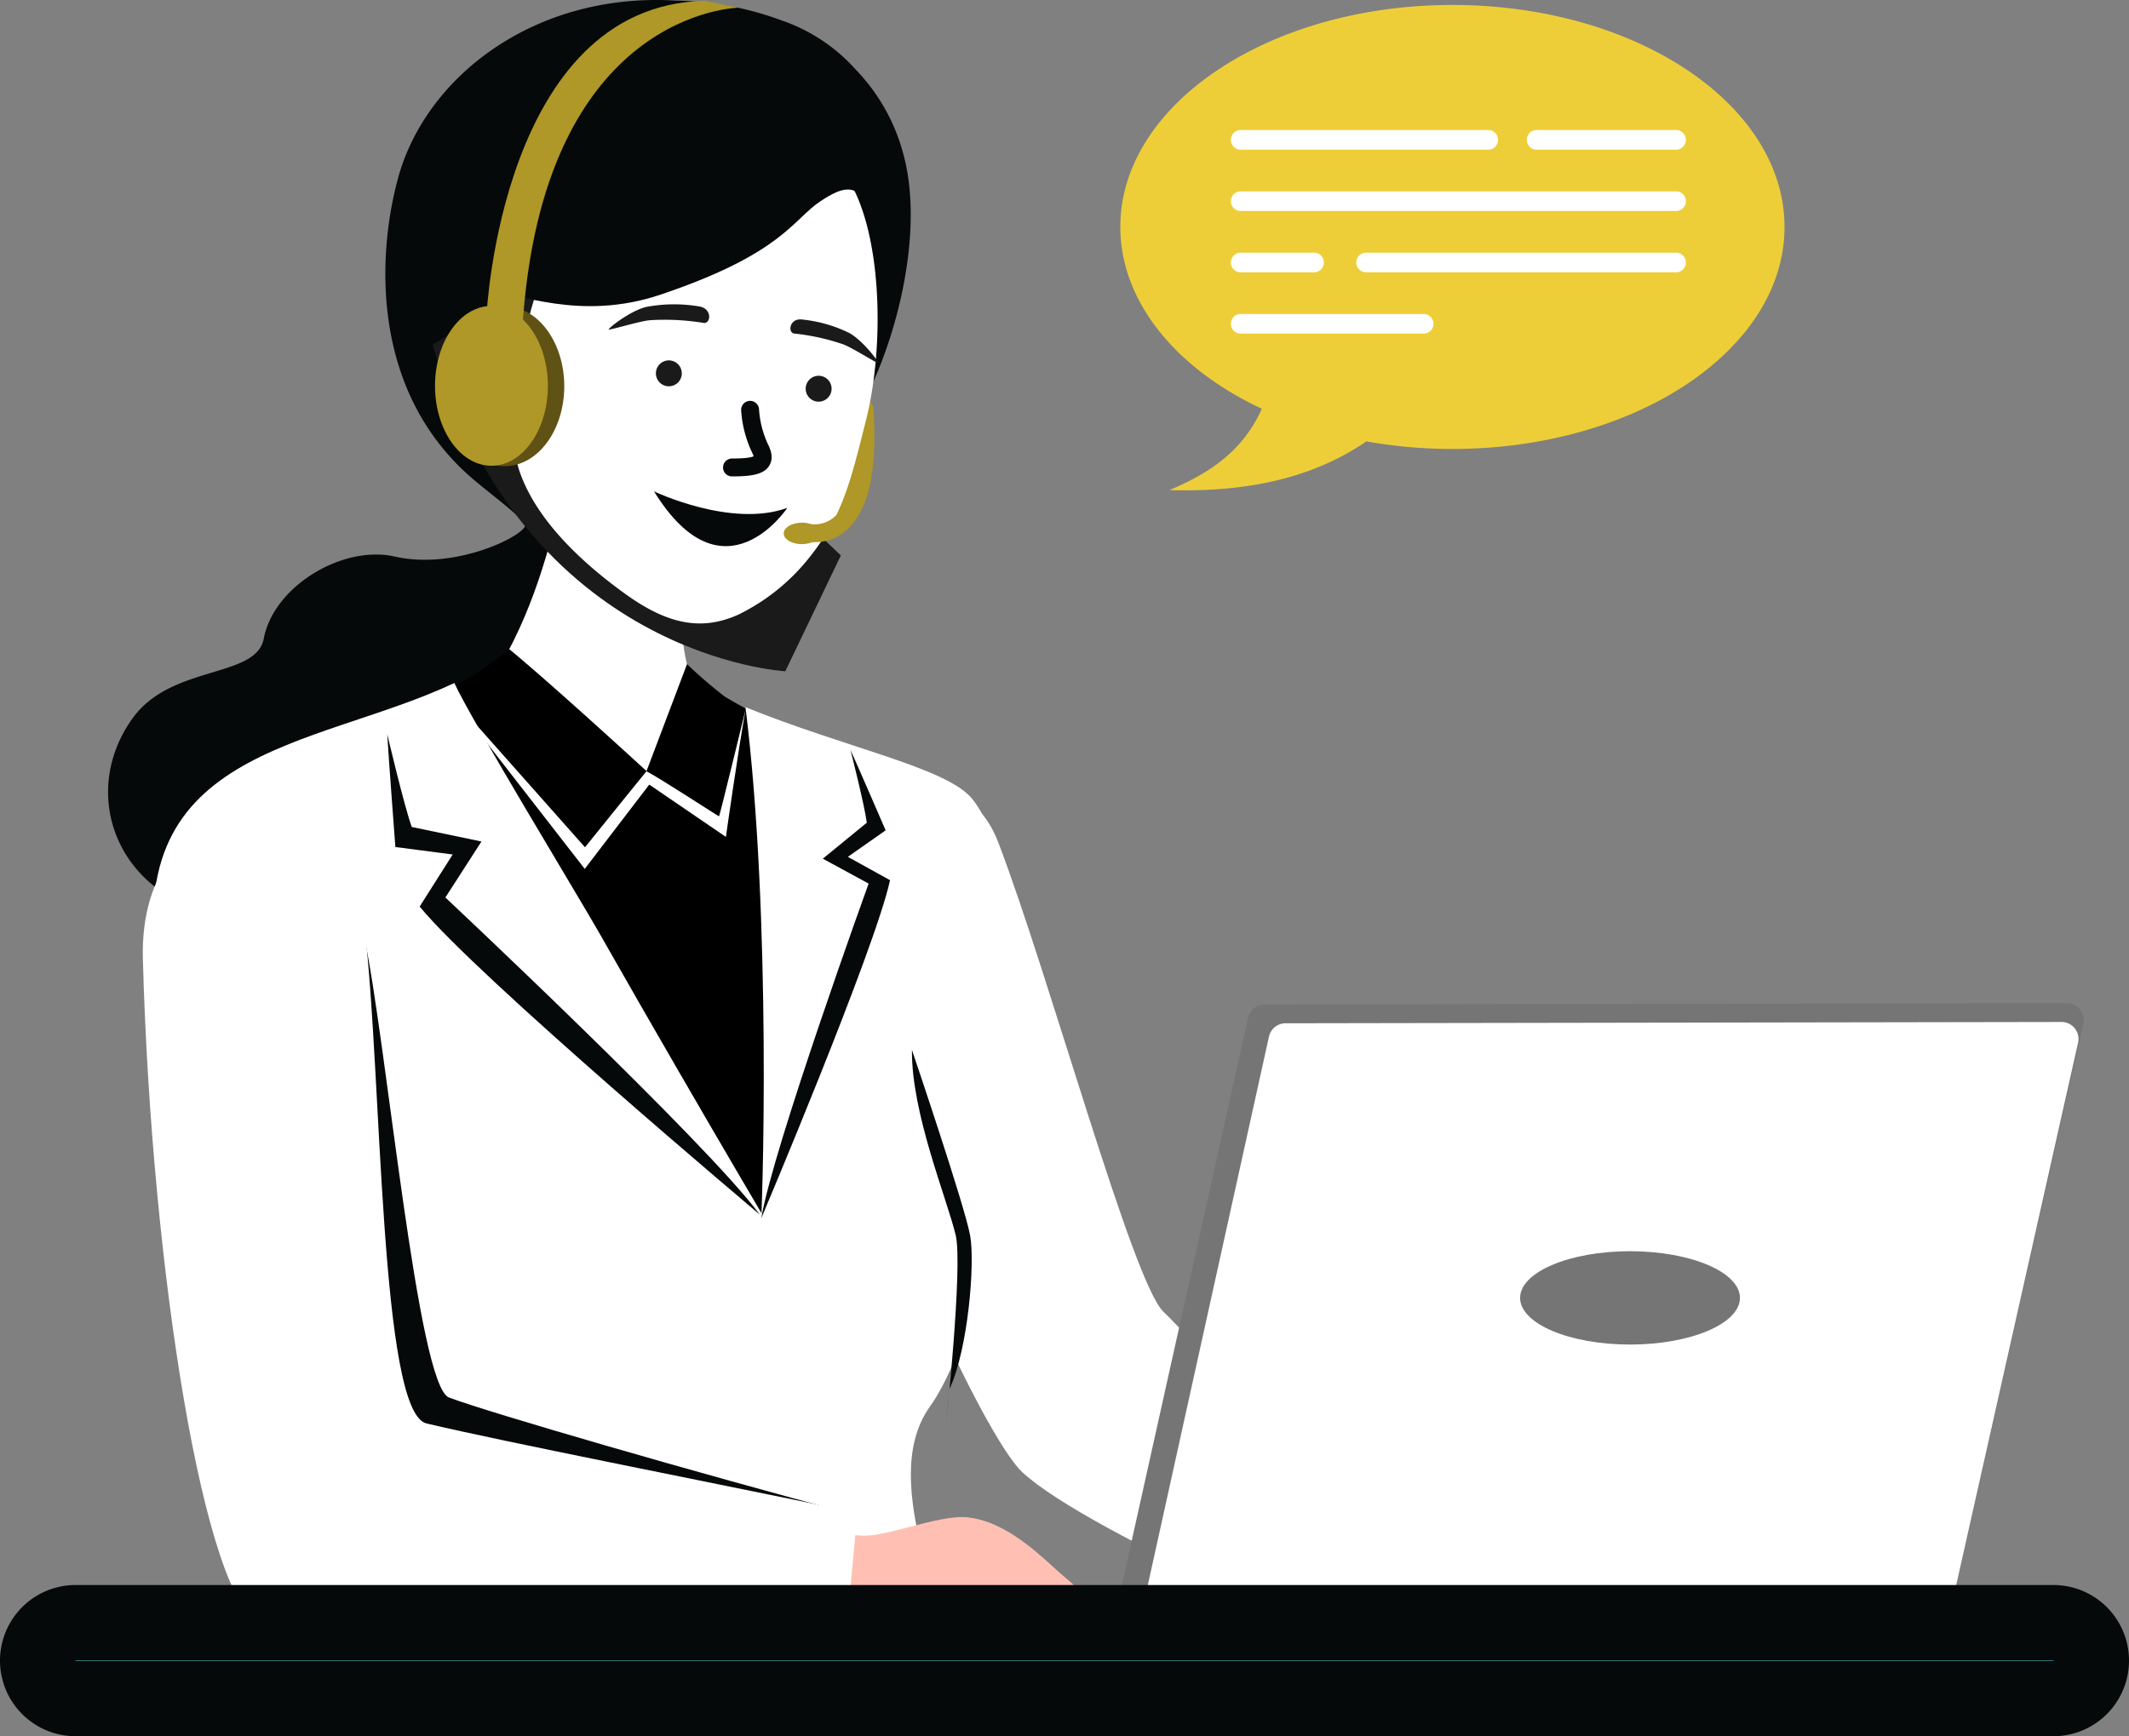 <svg xmlns="http://www.w3.org/2000/svg" width="237.967" height="194.106" viewBox="0 0 237.967 194.106">
  <rect x="0" y="0" width="237.967" height="194.106" fill="#808080" stroke="none"/>
  <g id="offer-chat-service" transform="translate(10801.983 -2134.433)">
    <path id="Path_55005" data-name="Path 55005" d="M166.679,102.4c-16.344,2.055-23.761-12.127-16.552-22.123,4.332-6.008,13.8-4.411,14.647-8.888,1.117-5.88,8.838-10.478,14.62-9.173,6.86,1.548,14.377-2.308,14.587-3.44.11-.592-3.451-3.23-5.6-5.031-11.733-9.815-10.957-25.28-8.574-33.921C182.91,8.567,195.027-.834,210.711.054a35.783,35.783,0,0,1,12,2.245,19.582,19.582,0,0,1,8.21,5.46,21.486,21.486,0,0,1,5.388,9.647c2.526,9.57-1.535,23.437-6.018,30.087-7.589,11.26-19.993,17.6-27.749,26.287-5.24,5.873-5.866,16.938-10.956,15.614-4.173-1.086-20.449,13.26-24.909,13.01" transform="translate(-10937.273 2134.437)" fill="#05090a" fill-rule="evenodd"/>
    <path id="Path_55006" data-name="Path 55006" d="M1560.781,845.748s8.048,2.886,6.909-13.722" transform="translate(-12273.042 1348.113)" fill="#af9728" stroke="#af9728" stroke-linecap="round" stroke-linejoin="round" stroke-width="2"/>
    <path id="Path_55007" data-name="Path 55007" d="M720.388,943.64c-.831,5.756-3,17.02,2.337,22.083,7.058,6.7,13.219,18.988,14.253,27.067,1.315,10.277-18.819,7.735-23.019,10.1-4.352,2.452-8.317-.606-12.615-.856-4.85-.282-17.1-15.088-16.68-28.959.113-3.715,11.775-8.154,14.308-12.521,4.251-7.328,5.8-14.607,7.351-20.6.456-6.839,14.064,3.686,14.064,3.686" transform="translate(-11445.043 1248.297)" fill="#fff" fill-rule="evenodd"/>
    <rect id="Rectangle_28032" data-name="Rectangle 28032" width="230" height="190.123" transform="translate(-10798 2134.433)" fill="none"/>
    <path id="Path_55008" data-name="Path 55008" d="M847.293,600.225s-29.21-1.516-39.414-36.5l12.652-8.018L853.5,587.276Z" transform="translate(-11561.499 1609.255)" fill="#1a1a1a" fill-rule="evenodd"/>
    <path id="Path_55009" data-name="Path 55009" d="M706.323,939.955c-1.551,5.994-3.1,13.273-7.351,20.6-2.533,4.366-14.195,8.806-14.308,12.521-.423,13.871,11.83,28.678,16.68,28.959,4.3.25,8.263,3.307,12.615.856,4.2-2.366,24.334.177,23.019-10.1-1.034-8.079-7.2-20.37-14.253-27.067-5.336-5.064-3.168-16.327-2.337-22.083,0,0-7.753-6-11.751-6-1.3,0-2.2.633-2.314,2.31" transform="translate(-11445.043 1248.296)" fill="none"/>
    <path id="Path_55010" data-name="Path 55010" d="M1008.6,275.859c4.155,5.669,4.623,18.808,2.43,27.541-1.788,7.121-2.667,10.826-6.456,15.519a22.932,22.932,0,0,1-7.867,6.263c-3.944,1.751-7.68,1.184-12.5-2.273-4.537-3.253-9.891-8.033-11.871-13.657-2.037-5.786.468-16.9,2.692-22.52,6.577-16.623,27.634-18.978,33.575-10.874" transform="translate(-11716.21 1877.989)" fill="#fff" fill-rule="evenodd"/>
    <path id="Path_55011" data-name="Path 55011" d="M929.782,111.953c-1.582-.536.144-3.99-1.158-6.57-2.245-4.448-3.132-5.5-6.849-3.012-3.1,2.072-4.248,5.846-17.844,10.43-9.013,3.039-16.046-.214-19.367-.457-.9-.066-2.31-4.223-1.956-4.986,4.776-10.293,12.637-15.948,20.4-19.257,7.18-3.061,10.205-5.42,18.148-1.663,8.591,4.064,12.1,11.834,8.628,25.514" transform="translate(-11632.07 2054.57)" fill="#05090a" fill-rule="evenodd"/>
    <path id="Path_55012" data-name="Path 55012" d="M1258.217,1000.005s8.639,4.135,14.9,1.845c0,0-7.121,10.765-14.9-1.845" transform="translate(-11987.099 1189.362)" fill="#05090a" fill-rule="evenodd"/>
    <path id="Path_55013" data-name="Path 55013" d="M1568.291,764.752a1.448,1.448,0,1,1-1.456,1.448,1.452,1.452,0,0,1,1.456-1.448" transform="translate(-12278.764 1411.692)" fill="#1a1a1a" fill-rule="evenodd"/>
    <path id="Path_55014" data-name="Path 55014" d="M1263.524,733.448a1.448,1.448,0,1,0,1.176,1.679,1.458,1.458,0,0,0-1.176-1.679" transform="translate(-11990.496 1441.298)" fill="#1a1a1a" fill-rule="evenodd"/>
    <path id="Path_55015" data-name="Path 55015" d="M1176.639,621.462a26.692,26.692,0,0,0-6.083-.294c-1.224.156-3.743.93-4.478,1.044-.376.059,2.246-2.064,4.15-2.535a16.8,16.8,0,0,1,5.981-.047c1.432.268,1.244,1.968.43,1.832" transform="translate(-11899.986 1549.072)" fill="#1a1a1a" fill-rule="evenodd"/>
    <path id="Path_55016" data-name="Path 55016" d="M1536.289,651.616a24.458,24.458,0,0,1,5.536,1.232c1.068.446,3.168,1.781,3.8,2.068.326.147-1.578-2.455-3.19-3.36a15.512,15.512,0,0,0-5.371-1.521c-1.346-.107-1.54,1.505-.779,1.581" transform="translate(-12249.477 1520.111)" fill="#1a1a1a" fill-rule="evenodd"/>
    <path id="Path_55017" data-name="Path 55017" d="M1418.919,834.1a11.877,11.877,0,0,0,1.136,4.366c.8,1.636-.158,2.08-3.16,2.08" transform="translate(-12137.061 1346.149)" fill="none" stroke="#05090a" stroke-linecap="round" stroke-linejoin="round" stroke-width="2"/>
    <path id="Path_55018" data-name="Path 55018" d="M471.5,1410.222c-1.358,5.433-69.67-29.644-69.439-38.02.27-9.794,1.083-21.959,2.624-27.471,2.906-10.4,7.018-13.716,18.771-17.964a32.237,32.237,0,0,0,6.436-3.345,36.707,36.707,0,0,0,3.024-2.274c4.827,3.97,15.342,13.633,15.342,13.633l4.528-11.96a50.635,50.635,0,0,0,4.224,3.634c4.978,3.033,12.578,5.839,15.635,10.423,5.149,7.724,3.928,13.6,5.613,22.02.98,4.9-1.922,33.318-1.712,34.577.763,4.578-3.925,12.264-5.046,16.747" transform="translate(-11177.977 885.861)" fill-rule="evenodd"/>
    <path id="Path_55019" data-name="Path 55019" d="M840.6,623.451c3.663,0,6.638,4,6.638,8.933s-2.974,8.933-6.638,8.933-6.638-4-6.638-8.933,2.974-8.933,6.638-8.933" transform="translate(-11586.151 1545.23)" fill="#605214" fill-rule="evenodd"/>
    <path id="Path_55020" data-name="Path 55020" d="M818.9,622.667c3.482,0,6.308,4,6.308,8.933s-2.826,8.933-6.308,8.933-6.308-4-6.308-8.933,2.827-8.933,6.308-8.933" transform="translate(-11565.952 1545.971)" fill="#af9728" fill-rule="evenodd"/>
    <path id="Path_55021" data-name="Path 55021" d="M917.457,36.77S919.066,2.176,941.782,1.6l3.939.761s-22.11.2-24.266,35.984Z" transform="translate(-11665.058 2132.925)" fill="#af9728" fill-rule="evenodd"/>
    <path id="Path_55022" data-name="Path 55022" d="M1524.168,1063.775c1.119,0,2.028.539,2.028,1.2s-.909,1.2-2.028,1.2-2.028-.539-2.028-1.2.909-1.2,2.028-1.2" transform="translate(-12236.523 1129.095)" fill="#af9728" fill-rule="evenodd"/>
    <path id="Path_55023" data-name="Path 55023" d="M1560.781,978.712s5.184,1.859,6.642-5.993" transform="translate(-12273.042 1215.149)" fill="none" stroke="#af9728" stroke-linecap="round" stroke-linejoin="round" stroke-width="2"/>
    <path id="Path_55024" data-name="Path 55024" d="M838.323,1409.347l15.324,19.724,7.212-9.425,8.565,5.847s1.458-10.255,2.21-14.276c0,0-2.908,11.962-2.975,11.976s-6.344-4.106-8.113-5.039c0,0-5.69,7.008-6.87,8.5Z" transform="translate(-11590.271 802.506)" fill="#fff" fill-rule="evenodd"/>
    <path id="Path_55025" data-name="Path 55025" d="M1598.94,1652.027c3.974,3.861,14.54,16.293,33.148,25.85l-8.574,12.782s-32.753-13.639-40.343-20.684c-3.511-3.258-14.74-25.392-23.716-56.157-5.69-19.5,15.846-27.835,21.035-14.252,5.743,15.031,14.98,49.09,18.45,52.461" transform="translate(-12270.892 629.047)" fill="#fff" fill-rule="evenodd"/>
    <path id="Path_55026" data-name="Path 55026" d="M272.916,1390.059c-15.888,7.471-38.085,7.093-32.892,33.8,1.659,8.533,4.142,10.566,17.759,55.583,5.69,18.809,11.4,12.565,36.186,14.75,1.577.139,20.607,3.246,22.064-2.107.184-.674-4.119-34.849-4.119-34.849s-11.03-18.505-22.8-39.225c-2.212-3.894-14.344-23.862-16.2-27.949" transform="translate(-11024.111 820.735)" fill="#fff" fill-rule="evenodd"/>
    <path id="Path_55027" data-name="Path 55027" d="M1444.248,1439.253c11.238,4.558,22.305,6.721,25.27,10.159,1.71,1.983,4.483,8,4.723,17.366.275,10.734-1.9,40.149-9.4,50.711-6.165,8.675,3.424,24.519.942,27.664-2.028,2.569-9.482-1.222-19.972,3.042-1.484.6-.858-38.581.013-48.18.416-4.582,1.335-37.571-1.572-60.761" transform="translate(-12162.91 774.243)" fill="#fff" fill-rule="evenodd"/>
    <rect id="Rectangle_28033" data-name="Rectangle 28033" width="230" height="190.123" transform="translate(-10798 2134.433)" fill="none"/>
    <path id="Path_55028" data-name="Path 55028" d="M1782.977,2136.773s5.952,17.543,6.516,20.8c.537,3.1-.22,12.566-2.305,17.093l-.444,4.52s1.952-18.256,1.125-21.705c-.992-4.137-4.964-13.648-4.891-20.7" transform="translate(-12483.03 115.041)" fill="#05090a" fill-rule="evenodd"/>
    <path id="Path_55029" data-name="Path 55029" d="M1445.82,1500.015c-.872,9.6-1.5,48.784-.014,48.18a32.307,32.307,0,0,1,14.324-2.118c2.8.1,4.753.209,5.648-.924,2.482-3.145-7.107-18.989-.942-27.664,7.507-10.562,9.68-39.977,9.4-50.711-.24-9.369-3.013-15.382-4.723-17.366-2.964-3.438-14.032-5.6-25.27-10.159,2.907,23.191,1.988,56.18,1.572,60.761" transform="translate(-12162.91 774.242)" fill="none"/>
    <path id="Path_55030" data-name="Path 55030" d="M715.4,1494.16s1.887,8.027,2.738,10.376l7.791,1.625-4.033,6.26s29.158,27.335,35.144,35.451c0,0-31.591-26.58-38.017-34.437l3.691-5.822-6.406-.836s-.79-10.4-.908-12.618" transform="translate(-11474.098 722.353)" fill="#05090a" fill-rule="evenodd"/>
    <path id="Path_55031" data-name="Path 55031" d="M1486.434,1526.282s1.574,6.206,1.823,8.134l-4.917,4.023,5.118,2.784s-10.706,29.625-12,37.422c0,0,12.7-30.015,14.395-37.8l-4.717-2.611,4.224-2.965s-3.209-7.426-3.928-8.987" transform="translate(-12193.353 691.995)" fill="#05090a" fill-rule="evenodd"/>
    <path id="Path_55032" data-name="Path 55032" d="M1619.233,3089.574c2.711.251,8.766-2.384,11.938-2.041,3.734.4,7.06,3.2,9.954,5.895,1.322,1.233,3.587,2.685,2.788,3.842-1.408,2.038-10.189-1.217-12.925-1.425-4.277-.325-8.547,2.351-13.7.307-1.268-.5-1.547-3.15-1.5-4.507.047-1.215-.725-2.457,3.442-2.071" transform="translate(-12325.004 -783.462)" fill="#ffc0b3" fill-rule="evenodd"/>
    <path id="Path_55033" data-name="Path 55033" d="M289.247,1734.168c4.388,1.671,27.822,8.455,45.066,13.039l-.642,11.417s-48.3,2.991-60.492-1.311c-6.149-2.17-14.7-46.577-15.978-73.242-.926-19.339,18.931-18.717,22.6-1.242,2.51,11.947,5.943,50.006,9.443,51.339" transform="translate(-11041.043 556.508)" fill="#05090a" fill-rule="evenodd"/>
    <path id="Path_55034" data-name="Path 55034" d="M249.709,1730.008c9.082,2.142,29.59,6.126,48.174,9.99l-1.241,13.219s-53.053,3.631-65.45-.834c-6.253-2.252-12.243-39.612-13.179-74.317-.547-20.309,22.681-20.921,24.807-3.163,1.913,15.976,1.659,53.871,6.89,55.1" transform="translate(-11004.027 563.567)" fill="#fff" fill-rule="evenodd"/>
    <path id="Rectangle_28034" data-name="Rectangle 28034" d="M1.982,0H130.25a1.982,1.982,0,0,1,1.982,1.982v0a1.982,1.982,0,0,1-1.982,1.982H1.982A1.982,1.982,0,0,1,0,1.983v0A1.982,1.982,0,0,1,1.982,0Z" transform="translate(-10715.579 2312.071)" fill="#2c385c"/>
    <path id="Path_55035" data-name="Path 55035" d="M2207.043,2107.54l14.274-64.181a1.9,1.9,0,0,1,1.847-1.484l89.67-.151a1.9,1.9,0,0,1,1.852,2.314l-14.385,63.586Z" transform="translate(-12883.803 204.868)" fill="#757575" fill-rule="evenodd"/>
    <path id="Path_55036" data-name="Path 55036" d="M2257.948,2144.111l13.818-62.569a1.9,1.9,0,0,1,1.848-1.486l86.738-.147a1.9,1.9,0,0,1,1.853,2.311l-13.922,61.974Z" transform="translate(-12931.911 168.781)" fill="#fff" fill-rule="evenodd"/>
    <path id="Path_55037" data-name="Path 55037" d="M3032.771,2546.444c6.781,0,12.287,2.338,12.287,5.219s-5.505,5.219-12.287,5.219-12.287-2.339-12.287-5.219,5.506-5.219,12.287-5.219" transform="translate(-13652.56 -272.126)" fill="#757575" fill-rule="evenodd"/>
    <path id="Path_55038" data-name="Path 55038" d="M229.515,3302.5a4.237,4.237,0,1,1,0,8.474H8.452a4.237,4.237,0,1,1,0-8.474Z" transform="translate(-10801.983 -986.646)" fill="#51eef4" fill-rule="evenodd"/>
    <path id="Path_55039" data-name="Path 55039" d="M229.515,3302.5a4.237,4.237,0,1,1,0,8.474H8.452a4.237,4.237,0,1,1,0-8.474Z" transform="translate(-10801.983 -986.646)" fill="none" stroke="#05090a" stroke-linecap="round" stroke-linejoin="round" stroke-width="8.43"/>
    <path id="Path_55040" data-name="Path 55040" d="M2281.266,34.905c0,13.7-16.633,24.82-37.119,24.82a54.592,54.592,0,0,1-9.617-.848c-6.16,4.234-13.673,5.692-22.015,5.448,4.227-1.794,8.1-4.146,10.333-9.093-9.916-4.645-15.82-12.232-15.82-20.327,0-13.7,16.633-24.82,37.119-24.82s37.119,11.121,37.119,24.82" transform="translate(-12883.787 2124.902)" fill="#eece38" fill-rule="evenodd"/>
    <path id="Path_55041" data-name="Path 55041" d="M2459.364,264.674a1.1,1.1,0,0,1,0,2.193h-27.838a1.1,1.1,0,0,1,0-2.193Z" transform="translate(-13094.917 1884.299)" fill="#fff" fill-rule="evenodd"/>
    <path id="Path_55042" data-name="Path 55042" d="M3049.472,264.674a1.1,1.1,0,0,1,0,2.193H3033.72a1.1,1.1,0,0,1,0-2.193Z" transform="translate(-13664.031 1884.299)" fill="#fff" fill-rule="evenodd"/>
    <path id="Path_55043" data-name="Path 55043" d="M2480.359,389.465a1.1,1.1,0,0,1,0,2.193h-48.833a1.1,1.1,0,0,1,0-2.193Z" transform="translate(-13094.917 1766.363)" fill="#fff" fill-rule="evenodd"/>
    <path id="Path_55044" data-name="Path 55044" d="M2439.724,514.256a1.1,1.1,0,1,1,0,2.193h-8.2a1.1,1.1,0,0,1,0-2.193Z" transform="translate(-13094.917 1648.427)" fill="#fff" fill-rule="evenodd"/>
    <path id="Path_55045" data-name="Path 55045" d="M2721.512,514.256a1.1,1.1,0,0,1,0,2.193H2686.7a1.1,1.1,0,0,1,0-2.193Z" transform="translate(-13336.07 1648.427)" fill="#fff" fill-rule="evenodd"/>
    <path id="Path_55046" data-name="Path 55046" d="M2452.145,639.047a1.1,1.1,0,0,1,0,2.193h-20.619a1.1,1.1,0,0,1,0-2.193Z" transform="translate(-13094.917 1530.491)" fill="#fff" fill-rule="evenodd"/>
    <rect id="Rectangle_28035" data-name="Rectangle 28035" width="230" height="190.123" transform="translate(-10798 2134.433)" fill="none"/>
  </g>
</svg>
